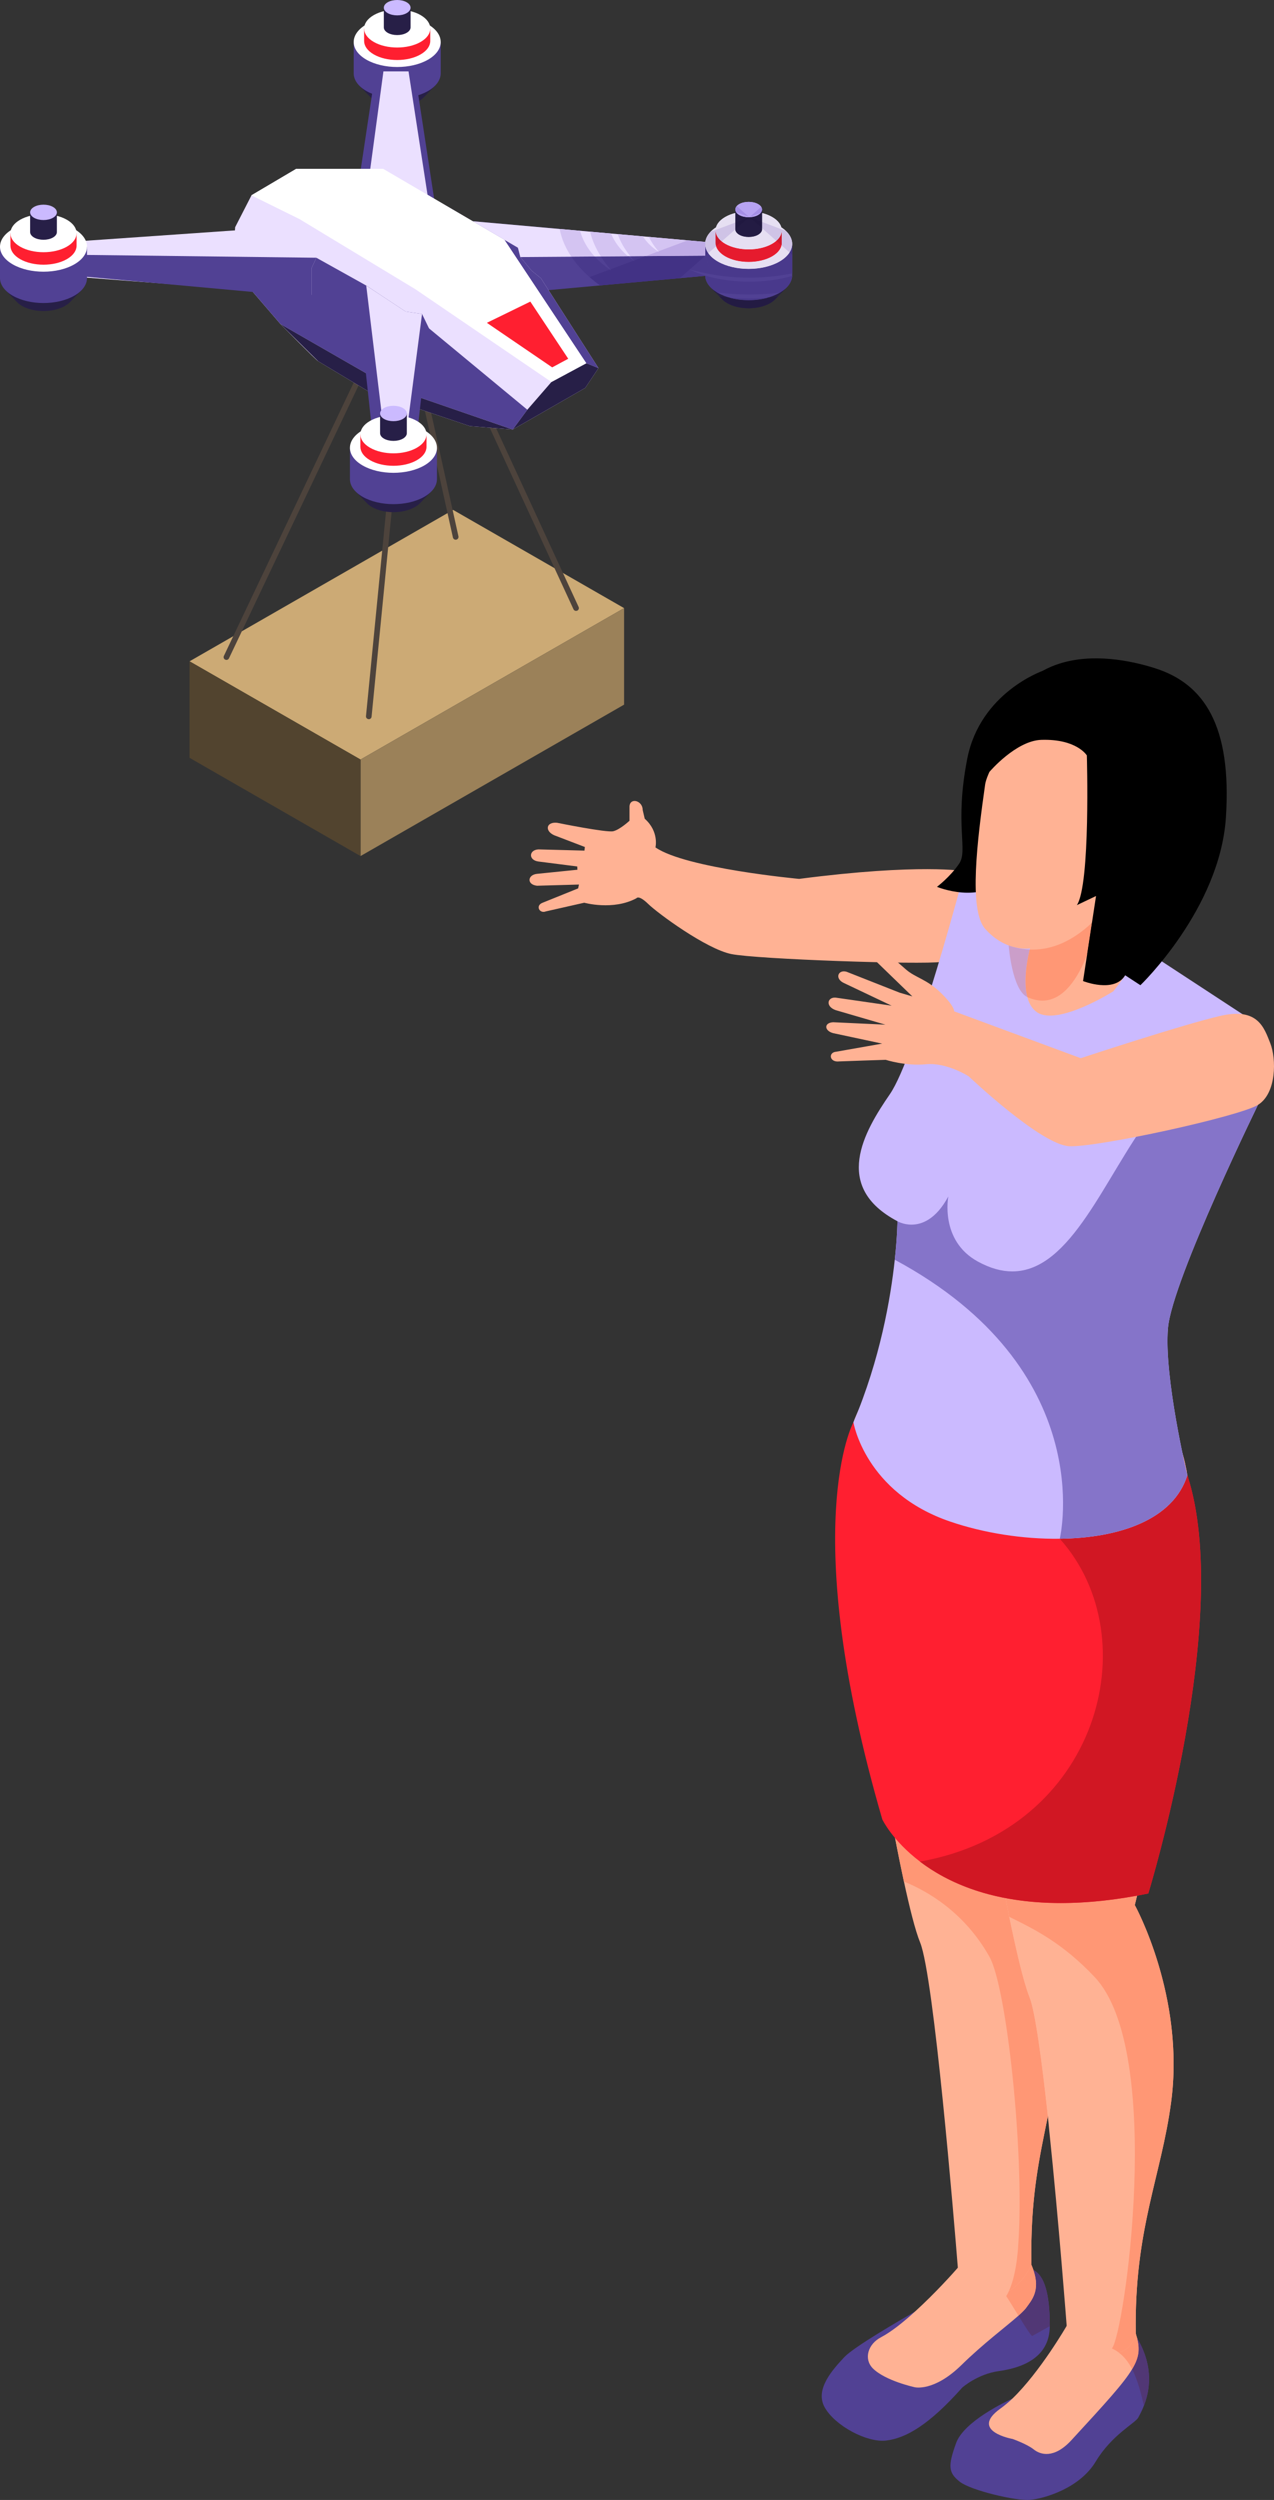 <?xml version="1.0" encoding="UTF-8"?>
<svg width="51px" height="100px" viewBox="0 0 51 100" version="1.1" xmlns="http://www.w3.org/2000/svg" xmlns:xlink="http://www.w3.org/1999/xlink">
    <rect x="0" y="0" width="51" height="100" fill="#333333" stroke="none"/>
    <title>Group 72</title>
    <defs>
        <path d="M0.263,0.328 C0.244,0.265 0.215,0.197 0.186,0.125 L0.185,0.123 C0.185,0.122 0.186,0.121 0.186,0.12 C0.215,0.197 0.244,0.265 0.263,0.328" id="path-1"></path>
        <path d="M0.25,0.318 C0.231,0.26 0.217,0.202 0.197,0.13 L0.25,0.318" id="path-3"></path>
        <path d="M6.44,8.766 C4.486,8.766 2.532,8.338 1.042,7.482 C0.835,7.363 0.642,7.239 0.463,7.11 L0.464,7.11 C0.643,7.239 0.833,7.362 1.036,7.478 C1.409,7.693 1.819,7.884 2.261,8.05 L3.417,7.035 C3.948,7.286 4.577,7.458 5.244,7.55 L5.353,7.663 C5.407,7.719 5.473,7.771 5.556,7.818 C5.793,7.954 6.104,8.023 6.415,8.023 C6.727,8.023 7.038,7.954 7.275,7.818 C7.357,7.771 7.424,7.719 7.479,7.663 L7.581,7.557 C8.267,7.466 8.915,7.293 9.457,7.037 C8.887,7.203 8.314,7.321 7.741,7.392 L7.931,7.195 C8.074,7.051 8.149,6.891 8.157,6.73 C8.394,6.661 8.616,6.576 8.818,6.475 C8.596,6.535 8.376,6.587 8.157,6.629 L8.157,5.89 L10.075,7.582 C8.836,7.919 7.63,8.08 6.442,8.08 C5.213,8.08 4.003,7.907 2.797,7.579 C3.798,8.08 5.114,8.318 6.421,8.318 C7.77,8.318 9.108,8.064 10.075,7.582 L10.605,8.049 C11.047,7.884 11.459,7.693 11.832,7.479 C12.206,7.265 12.54,7.029 12.829,6.775 L11.066,6.113 C12.414,5.177 12.44,3.684 11.156,2.734 C12.071,3.867 12.042,4.995 11.066,6.113 L10.088,5.746 C11.181,5.03 11.213,3.818 10.157,3.083 C10.651,3.744 10.797,4.385 10.496,5.095 C10.4,5.316 10.259,5.531 10.087,5.745 L7.897,4.923 C7.847,4.876 7.788,4.831 7.722,4.788 C7.68,4.635 7.556,4.489 7.351,4.372 C7.233,4.303 7.096,4.251 6.951,4.214 L6.951,4.191 L12.829,1.983 C12.233,1.461 11.468,1.032 10.605,0.71 L10.077,1.175 C9.104,0.699 7.77,0.448 6.425,0.448 C5.122,0.448 3.808,0.684 2.801,1.182 L2.265,0.712 C3.529,0.237 4.985,0 6.44,0 C8.394,0 10.347,0.427 11.838,1.283 C14.82,2.995 14.82,5.77 11.838,7.482 C10.347,8.338 8.394,8.766 6.44,8.766 M12.125,2.397 C13.186,3.811 13.103,5.132 12.014,6.469 C13.694,5.367 13.695,3.496 12.125,2.397 M5.083,7.385 C4.524,7.313 3.968,7.196 3.417,7.035 L3.664,6.819 L4.674,6.727 C4.681,6.886 4.753,7.044 4.892,7.187 L5.083,7.385 M3.967,5.307 L2.419,5.169 C2.061,4.438 2.207,3.731 2.795,3.016 C1.934,3.583 1.732,4.442 2.181,5.148 L1.173,5.059 C0.895,4.245 1.122,3.434 1.817,2.649 C0.882,3.302 0.583,4.214 0.908,5.035 L0.22,4.974 L0.068,4.961 C-0.136,4.091 0.114,3.205 0.869,2.294 L5.88,4.167 L5.88,4.214 C5.735,4.25 5.598,4.303 5.479,4.372 C5.274,4.489 5.151,4.635 5.108,4.788 C5.025,4.842 4.955,4.899 4.896,4.96 L3.967,5.307 M6.915,3.964 C6.889,3.925 6.849,3.889 6.794,3.858 C6.69,3.798 6.552,3.768 6.415,3.768 C6.278,3.768 6.141,3.798 6.036,3.858 C5.996,3.881 5.963,3.907 5.938,3.936 L4.063,2.29 C4.865,2.072 5.651,1.963 6.435,1.963 C7.224,1.963 8.011,2.073 8.81,2.292 L6.915,3.964" id="path-5"></path>
        <path d="M0.86,4.236 L0.044,4.163 C-0.141,3.176 0.258,2.159 1.24,1.298 L2.063,1.605 C0.986,2.319 0.611,3.317 0.86,4.236 M5.254,1.599 L4.618,1.04 C5.609,0.75 6.618,0.604 7.629,0.604 C8.639,0.604 9.65,0.75 10.642,1.042 L10.013,1.596 C9.364,1.276 8.5,1.116 7.636,1.116 C6.77,1.116 5.904,1.277 5.254,1.599 M4.615,1.038 L3.999,0.497 C5.194,0.169 6.405,0 7.627,0 C8.828,0 10.04,0.163 11.257,0.499 L10.651,1.034 C9.811,0.642 8.724,0.445 7.635,0.445 C6.548,0.445 5.46,0.642 4.615,1.038" id="path-7"></path>
        <path d="M0.036,3.481 L0.036,3.366 L0.036,3.366 C0.036,3.328 0.024,3.29 0,3.255 L1.896,1.583 C1.914,1.588 1.933,1.593 1.951,1.599 C1.936,1.59 1.92,1.582 1.905,1.575 L2.533,1.021 C2.557,1.027 2.58,1.034 2.603,1.041 C2.583,1.032 2.563,1.022 2.542,1.013 L3.148,0.478 C3.177,0.486 3.206,0.494 3.235,0.502 C3.211,0.49 3.187,0.478 3.162,0.466 L3.69,0 C4.553,0.322 5.319,0.752 5.914,1.274 L0.036,3.481" id="path-9"></path>
        <path d="M1.797,3.09 C1.355,2.924 0.944,2.733 0.572,2.518 C0.369,2.402 0.178,2.279 0,2.15 L3.2,1.859 L2.953,2.075 L2.953,2.075 L2.953,2.075 L1.797,3.09 M4.215,0.41 L4.154,0.405 L3.503,0.347 L4.431,3.46944695e-18 C4.306,0.128 4.234,0.268 4.215,0.41" id="path-11"></path>
        <path d="M0.004,1.278 L0,1.276 C0.562,0.781 1.309,0.342 2.219,2.54451748e-14 L2.223,0.004 C1.79,0.167 1.38,0.357 1,0.575 C0.619,0.794 0.288,1.03 0.004,1.278" id="path-13"></path>
        <path d="M5.834,3.454 L0.823,1.581 L0,1.274 C0.284,1.026 0.615,0.79 0.996,0.571 C1.376,0.353 1.786,0.162 2.219,0 L2.755,0.47 C2.747,0.473 2.741,0.477 2.733,0.48 C2.742,0.478 2.75,0.476 2.759,0.474 L3.374,1.014 C3.368,1.017 3.362,1.02 3.356,1.023 C3.363,1.021 3.37,1.019 3.378,1.017 L4.014,1.575 C4.009,1.578 4.004,1.581 3.998,1.583 C4.005,1.581 4.011,1.58 4.017,1.578 L5.892,3.223 C5.852,3.269 5.832,3.319 5.834,3.369 L5.834,3.454" id="path-15"></path>
        <path d="M2.708,3.126 L2.178,2.659 C2.178,2.659 2.178,2.659 2.178,2.659 C2.178,2.659 2.178,2.659 2.178,2.659 L0.26,0.967 L0.26,0.526 C0.26,0.343 0.173,0.161 0,0 L2.189,0.822 C2.189,0.823 2.188,0.824 2.188,0.824 C2.188,0.824 2.189,0.823 2.19,0.823 L3.168,1.19 C3.168,1.19 3.168,1.191 3.167,1.191 C3.168,1.191 3.168,1.19 3.169,1.19 L4.931,1.852 C4.643,2.106 4.308,2.342 3.934,2.556 C3.561,2.77 3.15,2.961 2.708,3.126" id="path-17"></path>
    </defs>
    <g id="Page-1" stroke="none" stroke-width="1" fill="none" fill-rule="evenodd">
        <g id="Transport-&amp;-Logistic" transform="translate(-796, -214)">
            <g id="Group-72" transform="translate(796, 214)">
                <path d="M42.025,93.049 C42.015,94.373 40.809,94.731 39.968,94.847 C39.122,94.968 38.519,95.505 38.519,95.505 C37.187,97.004 36.263,97.526 35.48,97.622 C34.703,97.719 33.419,97.023 33.015,96.298 C32.607,95.572 33.336,94.78 33.808,94.277 C34.192,93.875 35.967,92.846 36.628,92.464 C36.784,92.382 36.876,92.328 36.876,92.328 C36.876,92.328 37.698,91.98 38.646,91.613 C39.326,91.352 40.07,91.081 40.615,90.922 C40.848,90.854 41.043,90.81 41.184,90.796 C41.266,90.786 41.329,90.786 41.368,90.8 C41.796,91.013 42.029,91.724 42.025,93.049" id="Fill-253" fill="#514194"></path>
                <path d="M41.072,92.324 C41.013,92.401 40.912,92.502 40.77,92.628 C40.279,93.063 39.351,93.755 38.49,94.601 C37.382,95.684 36.618,95.49 36.618,95.49 C36.618,95.49 35.432,95.234 34.936,94.731 C34.571,94.354 34.742,93.764 35.272,93.489 C35.684,93.271 36.166,92.885 36.628,92.464 C37.445,91.724 38.194,90.883 38.344,90.709 L38.373,90.675 L38.49,89.418 L40.24,89.157 C40.24,89.157 40.488,89.379 40.766,89.737 C40.931,89.945 41.101,90.196 41.237,90.481 L41.29,90.598 C41.32,90.67 41.349,90.738 41.368,90.8 C41.655,91.632 41.3,92.009 41.072,92.324" id="Fill-254" fill="#FFB294"></path>
                <path d="M42.404,81.629 C42.346,82.296 42.258,82.91 42.161,83.505 C42.098,83.896 42.025,84.273 41.947,84.651 C41.616,86.294 41.237,87.909 41.29,90.593 C41.257,90.665 41.222,90.733 41.184,90.796 C40.965,91.188 40.683,91.468 40.386,91.647 C39.749,92.038 39.03,91.971 38.646,91.613 C38.485,91.463 38.383,91.26 38.368,91.023 C38.368,91.023 38.359,90.912 38.344,90.709 C38.194,88.828 37.386,79.071 36.837,77.708 C36.638,77.224 36.409,76.296 36.185,75.262 C35.801,73.487 35.437,71.394 35.32,70.683 C35.29,70.523 35.276,70.432 35.276,70.432 C35.276,70.432 33.716,63.75 33.677,60.095 C33.662,58.92 33.871,57.832 34.163,56.899 C34.328,56.362 35.753,53.64 35.753,53.64 L40.683,55.806 L40.823,55.869 L41.383,76.461 C41.383,76.461 42.594,79.482 42.404,81.629" id="Fill-255" fill="#FFB294"></path>
                <g id="Group-258" transform="translate(41.104, 90.473)">
                    <mask id="mask-2" fill="white">
                        <use xlink:href="#path-1"></use>
                    </mask>
                    <g id="Clip-257"></g>
                    <path d="M0.263,0.328 C0.244,0.265 0.215,0.197 0.186,0.125 L0.185,0.123 C0.185,0.122 0.186,0.121 0.186,0.12 C0.215,0.197 0.244,0.265 0.263,0.328" id="Fill-256" mask="url(#mask-2)"></path>
                </g>
                <path d="M41.32,93.44 C41.276,93.44 41.018,93.034 40.77,92.628 C40.912,92.502 41.013,92.401 41.072,92.324 C41.3,92.009 41.655,91.632 41.368,90.8 C41.791,91.011 42.024,91.708 42.025,93.002 C42.025,93.018 42.025,93.033 42.025,93.049 L41.32,93.44" id="Fill-259" fill="#513775"></path>
                <path d="M40.77,92.628 C40.527,92.236 40.294,91.85 40.279,91.85 C40.318,91.786 40.353,91.719 40.386,91.647 C40.683,91.468 40.965,91.188 41.184,90.796 C41.222,90.733 41.256,90.667 41.289,90.595 L41.29,90.598 C41.32,90.67 41.349,90.738 41.368,90.8 C41.655,91.632 41.3,92.009 41.072,92.324 C41.013,92.401 40.912,92.502 40.77,92.628" id="Fill-260" fill="#FF9775"></path>
                <path d="M40.386,91.647 C40.479,91.444 40.557,91.197 40.615,90.922 C40.692,90.573 40.741,90.177 40.766,89.737 C41.013,86.053 40.294,79.482 39.608,78.269 C38.607,76.489 37.119,75.638 36.185,75.262 C36.063,74.696 35.943,74.098 35.832,73.523 C36.067,73.803 36.392,74.133 36.827,74.464 C37.594,75.048 38.703,75.63 40.253,75.925 C40.301,76.173 40.35,76.424 40.401,76.673 C40.674,77.993 40.97,79.275 41.208,79.874 C41.437,80.435 41.704,82.403 41.947,84.651 C41.637,86.188 41.286,87.701 41.285,90.087 C41.285,90.252 41.287,90.42 41.29,90.593 C41.29,90.594 41.29,90.594 41.289,90.595 C41.256,90.667 41.222,90.733 41.184,90.796 C40.965,91.188 40.683,91.468 40.386,91.647" id="Fill-261" fill="#FF9775"></path>
                <path d="M45.793,96.225 C45.701,96.471 45.598,96.636 45.569,96.699 C45.472,96.912 44.514,97.381 43.863,98.463 C43.216,99.542 41.786,99.948 41.233,99.996 C40.683,100.045 38.879,99.624 38.422,99.271 C37.97,98.913 37.936,98.657 38.276,97.719 C38.592,96.849 40.284,96.056 40.527,95.945 L40.557,95.93 L44.067,94.151 L44.519,93.919 L45.467,93.44 L45.521,93.527 C46.211,94.693 46.012,95.669 45.793,96.225" id="Fill-262" fill="#514194"></path>
                <path d="M45.322,94.765 C44.981,95.335 44.252,96.129 42.89,97.608 C42.19,98.367 41.641,98.188 41.378,97.975 C41.121,97.768 40.537,97.56 40.537,97.56 C40.537,97.56 38.782,97.25 40.046,96.346 C40.206,96.23 40.367,96.095 40.527,95.945 C41.641,94.872 42.701,93.034 42.701,93.034 L42.808,91.54 C42.808,91.54 44.344,90.825 45.029,92.111 C45.093,92.222 45.146,92.352 45.195,92.502 C45.302,92.841 45.394,93.107 45.467,93.339 C45.487,93.411 45.501,93.469 45.521,93.527 C45.628,93.967 45.608,94.291 45.322,94.765" id="Fill-263" fill="#FFB294"></path>
                <path d="M45.428,76.204 C45.428,76.204 47.446,79.85 46.882,84.085 C46.488,87.059 45.399,89.171 45.467,93.339 L45.467,93.44 C45.258,93.89 45.044,94.044 44.777,94.098 C44.582,94.141 44.349,94.132 44.067,94.151 C43.216,94.214 42.739,93.672 42.701,93.034 C42.701,93.034 42.385,88.871 42.001,85.202 C41.986,85.013 41.966,84.83 41.947,84.651 C41.704,82.403 41.437,80.435 41.208,79.874 C40.97,79.275 40.674,77.993 40.401,76.673 C39.997,74.681 39.652,72.593 39.652,72.593 C39.652,72.593 39.02,69.89 38.548,66.979 C38.466,66.482 38.393,65.979 38.325,65.481 C38.164,64.311 38.057,63.184 38.047,62.256 C38.043,61.787 38.072,61.332 38.13,60.892 C38.515,57.924 40.129,55.806 40.129,55.806 L45.881,55.806 C46.002,55.888 46.114,55.98 46.221,56.087 C46.27,56.126 46.318,56.174 46.362,56.222 C46.435,56.299 46.503,56.382 46.571,56.474 C46.727,56.672 46.858,56.899 46.974,57.15 C47.013,57.223 47.048,57.3 47.082,57.378 C47.12,57.474 47.16,57.576 47.193,57.677 C47.218,57.736 47.237,57.793 47.252,57.857 C47.286,57.953 47.315,58.054 47.344,58.161 C47.378,58.282 47.408,58.388 47.432,58.499 C47.441,58.553 47.456,58.605 47.465,58.659 C47.49,58.76 47.509,58.867 47.524,58.978 L47.538,59.041 C47.553,59.133 47.568,59.225 47.582,59.316 C47.597,59.418 47.611,59.52 47.621,59.626 C47.635,59.723 47.646,59.819 47.65,59.916 C47.675,60.143 47.694,60.375 47.704,60.612 C47.708,60.68 47.713,60.747 47.713,60.815 C47.718,60.897 47.724,60.98 47.724,61.062 C47.84,65.094 46.771,70.731 45.428,76.204" id="Fill-264" fill="#FFB294"></path>
                <g id="Group-267" transform="translate(45.269, 93.209)">
                    <mask id="mask-4" fill="white">
                        <use xlink:href="#path-3"></use>
                    </mask>
                    <g id="Clip-266"></g>
                    <path d="M0.25,0.318 C0.231,0.26 0.217,0.202 0.197,0.13 L0.25,0.318" id="Fill-265" mask="url(#mask-4)"></path>
                </g>
                <path d="M45.793,96.225 C45.675,95.739 45.548,95.208 45.32,94.767 C45.321,94.766 45.321,94.765 45.322,94.765 C45.608,94.291 45.628,93.967 45.521,93.527 C45.879,94.133 45.998,94.687 45.998,95.158 C45.999,95.594 45.898,95.958 45.793,96.225" id="Fill-268" fill="#513775"></path>
                <path d="M45.32,94.767 C45.183,94.501 45.009,94.269 44.777,94.098 C45.044,94.044 45.258,93.89 45.467,93.44 L45.467,93.339 C45.487,93.411 45.501,93.469 45.521,93.527 C45.628,93.967 45.608,94.291 45.322,94.765 C45.321,94.765 45.321,94.766 45.32,94.767" id="Fill-269" fill="#FF9775"></path>
                <path d="M44.777,94.098 C44.699,94.035 44.607,93.982 44.509,93.938 C44.996,93.455 46.644,82.064 43.819,79.081 C42.54,77.727 41.432,77.181 40.401,76.673 C40.35,76.424 40.301,76.173 40.253,75.925 C40.909,76.05 41.646,76.123 42.47,76.123 C43.377,76.123 44.391,76.035 45.52,75.827 C45.489,75.953 45.459,76.079 45.428,76.204 C45.428,76.204 46.98,79.008 46.981,82.554 C46.982,83.052 46.952,83.564 46.882,84.085 C46.5,86.971 45.462,89.046 45.464,92.978 C45.464,93.096 45.465,93.217 45.467,93.339 L45.467,93.44 C45.258,93.89 45.044,94.044 44.777,94.098 M47.533,59.016 L47.531,59.015 C47.531,59.015 47.531,59.015 47.531,59.015 C47.531,59.015 47.449,58.671 47.337,58.136 C47.34,58.144 47.342,58.152 47.344,58.161 C47.378,58.282 47.408,58.388 47.432,58.499 C47.441,58.553 47.456,58.605 47.465,58.659 C47.49,58.76 47.509,58.867 47.524,58.978 L47.533,59.016" id="Fill-270" fill="#FF9775"></path>
                <path d="M45.968,75.74 C41.121,76.736 38.325,75.605 36.827,74.464 C35.719,73.623 35.32,72.777 35.32,72.777 C31.907,61.033 34.163,56.894 34.163,56.894 L36.365,54.95 L45.443,58.258 L47.534,59.016 C49.377,64.693 45.968,75.74 45.968,75.74" id="Fill-271" fill="#FF1F30"></path>
                <path d="M42.47,76.123 C39.703,76.123 37.92,75.296 36.827,74.464 C43.965,73.202 45.997,65.534 42.423,61.55 C42.424,61.55 42.424,61.55 42.424,61.55 C44.804,61.522 46.966,60.793 47.531,59.015 L47.534,59.016 C47.926,60.225 48.08,61.677 48.08,63.213 C48.08,68.896 45.968,75.74 45.968,75.74 C44.657,76.01 43.496,76.123 42.47,76.123" id="Fill-272" fill="#D11723"></path>
                <path d="M39.609,36.028 L38.612,34.849 C38.612,34.849 36.847,34.526 31.99,35.156 C31.99,35.156 27.441,34.736 26.239,33.896 C26.239,33.896 26.394,33.266 25.809,32.749 L25.728,32.402 C25.73,32.022 25.221,31.887 25.2,32.256 L25.2,32.83 C25.2,32.83 24.818,33.185 24.55,33.25 C24.282,33.314 22.3,32.911 22.3,32.911 C21.859,32.867 21.799,33.239 22.186,33.411 L23.413,33.88 L23.397,34.025 L21.553,33.976 C21.166,33.998 21.149,34.408 21.553,34.461 L23.108,34.659 L23.115,34.79 L21.496,34.954 C21.117,34.994 21.079,35.382 21.496,35.43 L23.177,35.382 L23.144,35.536 L21.723,36.109 C21.42,36.222 21.595,36.56 21.853,36.456 L23.388,36.109 C23.388,36.109 24.542,36.432 25.476,35.931 C25.476,35.931 25.557,35.778 25.947,36.157 C26.337,36.537 28.262,37.951 29.269,38.161 C30.277,38.37 36.921,38.597 37.676,38.476 C38.431,38.354 39.609,37.412 39.609,37.412 L39.609,36.028" id="Fill-273" fill="#FFB294"></path>
                <path d="M47.531,59.015 C46.967,60.793 44.805,61.522 42.424,61.55 C40.934,61.571 39.364,61.315 38.049,60.868 C34.624,59.705 34.164,56.893 34.164,56.893 C35.235,54.373 35.656,51.912 35.819,50.39 C35.923,49.434 35.926,48.85 35.926,48.85 C33.306,47.465 34.585,45.273 35.624,43.766 C36.664,42.259 38.613,34.849 38.613,34.849 L44.288,37.002 L50.071,40.786 L50.198,41.768 L50.482,43.939 C50.482,43.939 46.931,51.176 46.757,53.114 C46.582,55.053 47.531,59.015 47.531,59.015" id="Fill-274" fill="#CBBAFF"></path>
                <path d="M41.743,26.834 C41.743,26.834 39.241,27.698 38.721,30.347 C38.201,32.997 38.764,34.009 38.396,34.547 C38.028,35.086 37.508,35.474 37.508,35.474 C37.508,35.474 39.284,36.206 40.215,35.086 C41.147,33.966 41.743,26.834 41.743,26.834" id="Fill-275" fill="#000000"></path>
                <path d="M41.234,37.936 C41.234,37.936 40.679,39.928 41.515,40.492 C42.351,41.055 44.569,39.652 44.569,39.652 C44.569,39.652 45.675,38.273 45.588,37.853 C45.5,37.434 45.593,35.538 45.593,35.538 C45.593,35.538 49.205,31.144 45.458,28.883 C41.71,26.621 39.547,30.591 39.436,31.382 C39.128,33.557 38.765,36.401 39.436,37.153 C40.28,38.101 41.234,37.936 41.234,37.936" id="Fill-276" fill="#FFB294"></path>
                <path d="M43.508,30.218 C43.508,30.218 43.66,35.387 43.108,36.206 L43.876,35.84 L43.356,39.243 C43.356,39.243 44.605,39.74 45.042,39.011 L45.652,39.409 C45.652,39.409 48.836,36.357 49.075,32.695 C49.313,29.034 48.208,27.354 46.237,26.729 C44.266,26.104 40.11,25.517 39.609,30.875 C39.609,30.875 40.671,29.625 41.688,29.594 C43.108,29.551 43.508,30.218 43.508,30.218" id="Fill-277" fill="#000000"></path>
                <path d="M42.424,61.55 C42.453,61.434 43.981,54.779 35.819,50.39 C35.923,49.434 35.926,48.85 35.926,48.85 C35.926,48.85 36.154,48.986 36.487,48.986 C36.898,48.986 37.467,48.779 37.963,47.858 C37.963,47.858 37.613,49.622 39.14,50.46 C39.64,50.735 40.099,50.857 40.524,50.857 C42.888,50.857 44.224,47.071 46.042,44.671 C47.377,42.907 48.374,41.874 50.198,41.768 L50.482,43.939 C50.482,43.939 46.931,51.176 46.757,53.114 C46.742,53.277 46.736,53.454 46.736,53.642 C46.736,55.69 47.531,59.015 47.531,59.015 C46.967,60.793 44.805,61.522 42.424,61.55" id="Fill-278" fill="#8574C9"></path>
                <path d="M35.073,38.455 L36.523,39.857 L36.01,39.706 L33.891,38.871 C33.55,38.769 33.393,39.151 33.799,39.329 L35.694,40.228 L33.452,39.905 C33.122,39.878 33.03,40.255 33.452,40.406 L35.445,40.987 L33.355,40.89 C32.981,40.906 32.987,41.23 33.355,41.327 L35.315,41.745 L33.469,42.07 C33.149,42.097 33.198,42.506 33.598,42.457 C33.646,42.452 35.456,42.393 35.456,42.393 C35.456,42.393 36.247,42.651 37.074,42.571 C37.903,42.49 38.78,43.055 38.78,43.055 C38.78,43.055 41.672,45.801 42.81,45.85 C43.946,45.898 49.602,44.661 50.356,44.197 C51.11,43.734 51.094,42.344 50.851,41.73 C50.607,41.117 50.363,40.293 48.869,40.632 C47.374,40.971 43.264,42.328 43.264,42.328 L38.196,40.454 C38.196,40.454 38.228,40.26 37.66,39.711 C37.091,39.162 36.654,39.113 36.273,38.785 C35.892,38.457 35.491,38.101 35.491,38.101 C35.175,37.73 34.762,38.044 35.073,38.455" id="Fill-279" fill="#FFB294"></path>
                <path d="M41.126,39.883 C40.515,39.602 40.381,37.847 40.379,37.819 C40.486,37.859 40.588,37.887 40.681,37.907 C40.859,37.949 41.039,37.974 41.221,37.982 C41.165,38.203 40.94,39.178 41.126,39.883" id="Fill-280" fill="#CB9EC9"></path>
                <path d="M41.729,40.025 C41.542,40.025 41.341,39.981 41.126,39.883 C41.126,39.883 41.126,39.883 41.126,39.883 C40.94,39.178 41.165,38.203 41.221,37.982 C41.26,37.983 41.298,37.984 41.337,37.984 C42.113,37.984 42.921,37.657 43.713,36.909 L43.515,38.204 C43.165,39.089 42.591,40.025 41.729,40.025 M40.681,37.907 C40.588,37.887 40.486,37.859 40.379,37.819 C40.379,37.819 40.379,37.819 40.379,37.819 C40.479,37.853 40.58,37.883 40.681,37.907" id="Fill-281" fill="#FF9775"></path>
                <path d="M43.515,38.204 L43.713,36.909 C43.796,36.83 43.88,36.746 43.963,36.658 C43.963,36.658 43.829,37.411 43.515,38.204" id="Fill-282" fill="#000000"></path>
                <polyline id="Fill-283" fill="#CCAA75" points="7.588 26.453 18.139 20.396 24.983 24.325 14.432 30.382 7.588 26.453"></polyline>
                <polyline id="Fill-284" fill="#9B8159" points="24.983 28.186 14.432 34.243 14.432 30.382 24.983 24.325 24.983 28.186"></polyline>
                <polyline id="Fill-285" fill="#52442F" points="7.588 26.453 14.432 30.382 14.432 34.243 7.588 30.313 7.588 26.453"></polyline>
                <path d="M14.763,28.769 C14.69,28.762 14.644,28.707 14.651,28.646 L16.174,13.098 C16.179,13.037 16.235,12.99 16.297,12.998 C16.359,13.003 16.404,13.058 16.398,13.12 L14.875,28.668 C14.87,28.725 14.82,28.769 14.763,28.769" id="Fill-286" fill="#4D433C"></path>
                <path d="M9.065,26.398 L9.016,26.387 C8.96,26.361 8.935,26.294 8.962,26.238 L15.225,13.061 C15.252,13.005 15.319,12.982 15.375,13.008 C15.431,13.034 15.456,13.101 15.429,13.157 L9.166,26.334 C9.147,26.374 9.106,26.398 9.065,26.398" id="Fill-287" fill="#4D433C"></path>
                <path d="M23.06,24.437 C23.018,24.437 22.977,24.413 22.958,24.372 L17.778,13.156 C17.752,13.1 17.776,13.033 17.833,13.007 C17.889,12.981 17.957,13.006 17.982,13.062 L23.163,24.278 C23.189,24.334 23.164,24.401 23.108,24.427 L23.06,24.437" id="Fill-288" fill="#4D433C"></path>
                <path d="M18.241,21.589 C18.189,21.589 18.144,21.553 18.131,21.501 L16.176,12.663 C16.162,12.603 16.201,12.543 16.261,12.529 C16.322,12.517 16.383,12.554 16.396,12.615 L18.352,21.453 C18.366,21.513 18.327,21.573 18.266,21.586 L18.241,21.589" id="Fill-289" fill="#4D433C"></path>
                <path d="M14.377,3.419 L14.708,3.419 C14.753,3.289 14.864,3.164 15.041,3.063 C15.515,2.79 16.285,2.79 16.76,3.063 C16.937,3.164 17.047,3.289 17.092,3.419 L17.424,3.419 L16.964,3.895 C16.909,3.95 16.842,4.003 16.76,4.05 C16.285,4.322 15.515,4.322 15.041,4.05 C14.958,4.003 14.892,3.95 14.838,3.895 L14.377,3.419" id="Fill-290" fill="#271F47"></path>
                <path d="M14.636,1.681 L14.669,1.661 C15.349,1.27 16.452,1.27 17.132,1.661 L17.165,1.681 L17.642,1.681 L17.642,2.934 C17.642,3.19 17.472,3.446 17.132,3.642 C16.452,4.032 15.349,4.032 14.669,3.642 C14.328,3.446 14.159,3.19 14.159,2.934 L14.159,1.681 L14.636,1.681" id="Fill-291" fill="#514194"></path>
                <path d="M14.669,0.974 C13.989,1.364 13.989,1.998 14.669,2.388 C15.349,2.778 16.452,2.778 17.132,2.388 C17.812,1.998 17.812,1.364 17.132,0.974 C16.452,0.583 15.349,0.583 14.669,0.974" id="Fill-292" fill="#FFFFFF"></path>
                <path d="M14.939,1.141 L14.964,1.126 C15.481,0.829 16.319,0.829 16.836,1.126 L16.861,1.141 L17.224,1.141 L17.224,1.64 C17.224,1.834 17.095,2.029 16.836,2.177 C16.319,2.475 15.481,2.475 14.964,2.177 C14.706,2.029 14.576,1.834 14.576,1.64 L14.576,1.141 L14.939,1.141" id="Fill-293" fill="#FF1F30"></path>
                <path d="M14.964,0.603 C14.447,0.901 14.447,1.382 14.964,1.679 C15.481,1.975 16.319,1.975 16.836,1.679 C17.354,1.382 17.354,0.901 16.836,0.603 C16.319,0.307 15.481,0.307 14.964,0.603" id="Fill-294" fill="#FFFFFF"></path>
                <path d="M15.511,0.308 C15.731,0.181 16.07,0.181 16.279,0.301 L16.436,0.308 L16.436,1.096 C16.436,1.175 16.383,1.253 16.279,1.313 C16.07,1.433 15.731,1.433 15.521,1.313 C15.417,1.253 15.365,1.175 15.365,1.096 L15.365,0.308 L15.511,0.308" id="Fill-295" fill="#271F47"></path>
                <path d="M15.521,0.09 C15.313,0.21 15.313,0.405 15.521,0.525 C15.731,0.645 16.07,0.645 16.279,0.525 C16.488,0.405 16.488,0.21 16.279,0.09 C16.07,-0.03 15.731,-0.03 15.521,0.09" id="Fill-296" fill="#CBBAFF"></path>
                <path d="M28.447,11.494 L28.779,11.494 C28.824,11.364 28.935,11.239 29.111,11.138 C29.586,10.865 30.355,10.865 30.83,11.138 C31.007,11.239 31.117,11.364 31.163,11.494 L31.494,11.494 L31.034,11.97 C30.979,12.026 30.913,12.078 30.83,12.125 C30.355,12.398 29.586,12.398 29.111,12.125 C29.029,12.078 28.962,12.026 28.908,11.97 L28.447,11.494" id="Fill-297" fill="#271F47"></path>
                <path d="M28.706,9.756 L28.739,9.736 C29.419,9.346 30.522,9.346 31.202,9.736 L31.235,9.756 L31.713,9.756 L31.713,11.01 C31.713,11.265 31.542,11.521 31.202,11.716 C30.522,12.107 29.419,12.107 28.739,11.716 C28.399,11.521 28.229,11.265 28.229,11.01 L28.229,9.756 L28.706,9.756" id="Fill-298" fill="#514194"></path>
                <path d="M28.739,9.049 C28.059,9.44 28.059,10.072 28.739,10.463 C29.419,10.854 30.522,10.854 31.202,10.463 C31.882,10.072 31.882,9.44 31.202,9.049 C30.522,8.659 29.419,8.659 28.739,9.049" id="Fill-299" fill="#FFFFFF"></path>
                <path d="M29.009,9.216 L29.034,9.201 C29.552,8.904 30.39,8.904 30.907,9.201 L30.932,9.216 L31.294,9.216 L31.294,9.715 C31.294,9.91 31.165,10.104 30.907,10.253 C30.39,10.549 29.552,10.549 29.034,10.253 C28.776,10.104 28.647,9.91 28.647,9.715 L28.647,9.216 L29.009,9.216" id="Fill-300" fill="#FF1F30"></path>
                <path d="M29.034,8.679 C28.518,8.976 28.518,9.457 29.034,9.754 C29.552,10.05 30.39,10.05 30.907,9.754 C31.424,9.457 31.424,8.976 30.907,8.679 C30.39,8.382 29.552,8.382 29.034,8.679" id="Fill-301" fill="#FFFFFF"></path>
                <path d="M29.582,8.382 C29.801,8.256 30.14,8.256 30.349,8.376 L30.507,8.382 L30.507,9.171 C30.507,9.25 30.454,9.328 30.349,9.389 C30.14,9.509 29.801,9.509 29.592,9.389 C29.488,9.328 29.436,9.25 29.436,9.171 L29.436,8.382 L29.582,8.382" id="Fill-302" fill="#271F47"></path>
                <path d="M29.592,8.165 C29.383,8.285 29.383,8.48 29.592,8.6 C29.801,8.72 30.14,8.72 30.349,8.6 C30.558,8.48 30.558,8.285 30.349,8.165 C30.14,8.045 29.801,8.045 29.592,8.165" id="Fill-303" fill="#CBBAFF"></path>
                <path d="M14.327,7.541 C14.333,7.479 15.003,3.044 15.003,3.044 L15.349,2.856 L16.354,2.856 L16.636,3.086 L17.474,8.572 L14.327,7.541" id="Fill-304" fill="#514194"></path>
                <polyline id="Fill-305" fill="#EBE0FF" points="15.349 2.856 14.731 7.427 17.174 8.177 16.354 2.856 15.349 2.856"></polyline>
                <polyline id="Fill-306" fill="#514194" points="21.697 11.629 28.397 11.019 28.397 10.713 28.23 10.227 28.174 9.672 18.179 8.784 20.65 11.74 21.697 11.629"></polyline>
                <path d="M12.735,14.447 C12.693,14.447 11.227,12.962 11.227,12.962 L9.315,10.741 L9.413,9.089 L10.068,7.812 L11.856,6.757 L15.345,6.757 L20.189,9.589 L20.734,9.908 L20.831,10.283 L21.278,10.824 L21.654,11.13 L23.958,14.725 L23.428,15.516 L20.524,17.182 L18.807,17.043 L14.815,15.696 L12.735,14.447" id="Fill-307" fill="#EBE0FF"></path>
                <polyline id="Fill-308" fill="#514194" points="9.391 9.443 12.665 10.31 14.661 11.422 17.174 13.135 21.11 16.39 20.524 17.182 15.652 15.502 11.227 12.962 9.315 10.741 9.391 9.443"></polyline>
                <polyline id="Fill-309" fill="#514194" points="20.189 9.589 23.47 14.53 23.958 14.725 21.654 11.13 21.278 10.824 20.831 10.283 20.734 9.908 20.189 9.589"></polyline>
                <polyline id="Fill-310" fill="#271F47" points="12.735 14.447 11.227 12.962 15.652 15.502 20.524 17.182 18.807 17.043 14.815 15.696 12.735 14.447"></polyline>
                <polyline id="Fill-311" fill="#271F47" points="22.074 15.28 21.11 16.39 20.524 17.182 23.428 15.516 23.958 14.725 23.47 14.53 22.074 15.28"></polyline>
                <polyline id="Fill-312" fill="#FFFFFF" points="10.068 7.812 11.953 8.742 16.636 11.574 22.074 15.28 23.47 14.53 20.189 9.589 15.345 6.757 11.856 6.757 10.068 7.812"></polyline>
                <polyline id="Fill-313" fill="#FF1F30" points="22.747 14.35 21.23 12.064 19.49 12.913 22.105 14.695 22.747 14.35"></polyline>
                <polyline id="Fill-314" fill="#514194" points="14.327 11.823 14.661 11.422 16.238 12.462 16.895 12.559 17.174 13.135 16.636 17.903 14.969 17.903 14.327 11.969 14.327 11.823"></polyline>
                <polyline id="Fill-315" fill="#EBE0FF" points="14.661 11.422 15.443 17.903 16.197 17.903 16.895 12.559 16.238 12.462 14.661 11.422"></polyline>
                <polyline id="Fill-316" fill="#EBE0FF" points="3.41 11.102 12.47 11.796 12.47 10.731 12.665 10.31 11.465 9.714 11.227 9.089 3.033 9.658 2.894 11.019 3.41 11.102"></polyline>
                <polyline id="Fill-317" fill="#514194" points="12.47 11.893 12.47 10.731 12.665 10.31 2.531 10.186 2.894 11.019 12.47 11.893"></polyline>
                <polyline id="Fill-318" fill="#EBE0FF" points="18.926 8.85 20.189 9.589 20.734 9.908 20.831 10.283 28.23 10.227 28.235 9.677 18.926 8.85"></polyline>
                <polyline id="Fill-319" fill="#FFFFFF" points="10.068 7.812 11.953 8.742 15.345 6.757 11.856 6.757 10.068 7.812"></polyline>
                <path d="M14.227,19.651 L14.558,19.651 C14.603,19.521 14.714,19.396 14.891,19.294 C15.366,19.022 16.135,19.022 16.61,19.294 C16.786,19.396 16.897,19.521 16.943,19.651 L17.274,19.651 L16.814,20.127 C16.759,20.183 16.692,20.235 16.61,20.282 C16.135,20.555 15.366,20.555 14.891,20.282 C14.809,20.235 14.742,20.183 14.688,20.127 L14.227,19.651" id="Fill-320" fill="#271F47"></path>
                <path d="M14.486,17.913 L14.519,17.893 C15.199,17.503 16.302,17.503 16.982,17.893 L17.015,17.913 L17.492,17.913 L17.492,19.166 C17.492,19.422 17.322,19.678 16.982,19.874 C16.302,20.264 15.199,20.264 14.519,19.874 C14.178,19.678 14.008,19.422 14.008,19.166 L14.008,17.913 L14.486,17.913" id="Fill-321" fill="#514194"></path>
                <path d="M14.519,17.206 C13.838,17.597 13.838,18.23 14.519,18.62 C15.199,19.011 16.302,19.011 16.982,18.62 C17.662,18.23 17.662,17.597 16.982,17.206 C16.302,16.815 15.199,16.815 14.519,17.206" id="Fill-322" fill="#FFFFFF"></path>
                <path d="M14.789,17.373 L14.814,17.358 C15.331,17.061 16.17,17.061 16.686,17.358 L16.712,17.373 L17.074,17.373 L17.074,17.872 C17.074,18.067 16.945,18.261 16.686,18.409 C16.17,18.706 15.331,18.706 14.814,18.409 C14.556,18.261 14.427,18.067 14.427,17.872 L14.427,17.373 L14.789,17.373" id="Fill-323" fill="#FF1F30"></path>
                <path d="M14.814,16.836 C14.297,17.132 14.297,17.614 14.814,17.91 C15.331,18.208 16.17,18.208 16.686,17.91 C17.204,17.614 17.204,17.132 16.686,16.836 C16.17,16.539 15.331,16.539 14.814,16.836" id="Fill-324" fill="#FFFFFF"></path>
                <path d="M15.362,16.539 C15.581,16.413 15.92,16.413 16.129,16.533 L16.286,16.539 L16.286,17.328 C16.286,17.407 16.233,17.486 16.129,17.546 C15.92,17.666 15.581,17.666 15.371,17.546 C15.267,17.486 15.215,17.407 15.215,17.328 L15.215,16.539 L15.362,16.539" id="Fill-325" fill="#271F47"></path>
                <path d="M15.371,16.322 C15.163,16.442 15.163,16.637 15.371,16.757 C15.581,16.877 15.92,16.877 16.129,16.757 C16.338,16.637 16.338,16.442 16.129,16.322 C15.92,16.202 15.581,16.202 15.371,16.322" id="Fill-326" fill="#CBBAFF"></path>
                <path d="M0.218,11.607 L0.55,11.607 C0.595,11.476 0.705,11.352 0.882,11.25 C1.357,10.978 2.127,10.978 2.602,11.25 C2.778,11.352 2.889,11.476 2.934,11.607 L3.266,11.607 L2.805,12.083 C2.75,12.138 2.683,12.19 2.602,12.237 C2.127,12.51 1.357,12.51 0.882,12.237 C0.8,12.19 0.733,12.138 0.68,12.083 L0.218,11.607" id="Fill-327" fill="#271F47"></path>
                <path d="M0.477,9.868 L0.51,9.848 C1.19,9.458 2.293,9.458 2.973,9.848 L3.006,9.868 L3.483,9.868 L3.483,11.122 C3.483,11.378 3.313,11.634 2.973,11.829 C2.293,12.219 1.19,12.219 0.51,11.829 C0.17,11.634 -1.5353455e-13,11.378 -1.5353455e-13,11.122 L-1.5353455e-13,9.868 L0.477,9.868" id="Fill-328" fill="#514194"></path>
                <path d="M0.51,9.161 C-0.17,9.552 -0.17,10.185 0.51,10.575 C1.19,10.966 2.293,10.966 2.973,10.575 C3.654,10.185 3.654,9.552 2.973,9.161 C2.293,8.771 1.19,8.771 0.51,9.161" id="Fill-329" fill="#FFFFFF"></path>
                <path d="M0.781,9.328 L0.805,9.314 C1.323,9.017 2.161,9.017 2.678,9.314 L2.703,9.328 L3.066,9.328 L3.066,9.827 C3.066,10.022 2.936,10.216 2.678,10.365 C2.161,10.662 1.323,10.662 0.805,10.365 C0.547,10.216 0.418,10.022 0.418,9.827 L0.418,9.328 L0.781,9.328" id="Fill-330" fill="#FF1F30"></path>
                <path d="M0.805,8.791 C0.288,9.088 0.288,9.569 0.805,9.866 C1.323,10.163 2.161,10.163 2.678,9.866 C3.195,9.569 3.195,9.088 2.678,8.791 C2.161,8.494 1.323,8.494 0.805,8.791" id="Fill-331" fill="#FFFFFF"></path>
                <path d="M1.353,8.494 C1.572,8.369 1.911,8.369 2.12,8.489 L2.277,8.494 L2.277,9.284 C2.277,9.362 2.225,9.441 2.12,9.501 C1.911,9.621 1.572,9.621 1.363,9.501 C1.259,9.441 1.206,9.362 1.206,9.284 L1.206,8.494 L1.353,8.494" id="Fill-332" fill="#271F47"></path>
                <path d="M1.363,8.277 C1.154,8.397 1.154,8.592 1.363,8.712 C1.572,8.832 1.911,8.832 2.12,8.712 C2.33,8.592 2.33,8.397 2.12,8.277 C1.911,8.157 1.572,8.157 1.363,8.277" id="Fill-333" fill="#CBBAFF"></path>
                <g id="Group-336" transform="translate(23.555, 4.307)">
                    <mask id="mask-6" fill="white">
                        <use xlink:href="#path-5"></use>
                    </mask>
                    <g id="Clip-335"></g>
                    <path d="M6.44,8.766 C4.486,8.766 2.532,8.338 1.042,7.482 C0.835,7.363 0.642,7.239 0.463,7.11 L0.464,7.11 C0.643,7.239 0.833,7.362 1.036,7.478 C1.409,7.693 1.819,7.884 2.261,8.05 L3.417,7.035 C3.948,7.286 4.577,7.458 5.244,7.55 L5.353,7.663 C5.407,7.719 5.473,7.771 5.556,7.818 C5.793,7.954 6.104,8.023 6.415,8.023 C6.727,8.023 7.038,7.954 7.275,7.818 C7.357,7.771 7.424,7.719 7.479,7.663 L7.581,7.557 C8.267,7.466 8.915,7.293 9.457,7.037 C8.887,7.203 8.314,7.321 7.741,7.392 L7.931,7.195 C8.074,7.051 8.149,6.891 8.157,6.73 C8.394,6.661 8.616,6.576 8.818,6.475 C8.596,6.535 8.376,6.587 8.157,6.629 L8.157,5.89 L10.075,7.582 C8.836,7.919 7.63,8.08 6.442,8.08 C5.213,8.08 4.003,7.907 2.797,7.579 C3.798,8.08 5.114,8.318 6.421,8.318 C7.77,8.318 9.108,8.064 10.075,7.582 L10.605,8.049 C11.047,7.884 11.459,7.693 11.832,7.479 C12.206,7.265 12.54,7.029 12.829,6.775 L11.066,6.113 C12.414,5.177 12.44,3.684 11.156,2.734 C12.071,3.867 12.042,4.995 11.066,6.113 L10.088,5.746 C11.181,5.03 11.213,3.818 10.157,3.083 C10.651,3.744 10.797,4.385 10.496,5.095 C10.4,5.316 10.259,5.531 10.087,5.745 L7.897,4.923 C7.847,4.876 7.788,4.831 7.722,4.788 C7.68,4.635 7.556,4.489 7.351,4.372 C7.233,4.303 7.096,4.251 6.951,4.214 L6.951,4.191 L12.829,1.983 C12.233,1.461 11.468,1.032 10.605,0.71 L10.077,1.175 C9.104,0.699 7.77,0.448 6.425,0.448 C5.122,0.448 3.808,0.684 2.801,1.182 L2.265,0.712 C3.529,0.237 4.985,0 6.44,0 C8.394,0 10.347,0.427 11.838,1.283 C14.82,2.995 14.82,5.77 11.838,7.482 C10.347,8.338 8.394,8.766 6.44,8.766 M12.125,2.397 C13.186,3.811 13.103,5.132 12.014,6.469 C13.694,5.367 13.695,3.496 12.125,2.397 M5.083,7.385 C4.524,7.313 3.968,7.196 3.417,7.035 L3.664,6.819 L4.674,6.727 C4.681,6.886 4.753,7.044 4.892,7.187 L5.083,7.385 M3.967,5.307 L2.419,5.169 C2.061,4.438 2.207,3.731 2.795,3.016 C1.934,3.583 1.732,4.442 2.181,5.148 L1.173,5.059 C0.895,4.245 1.122,3.434 1.817,2.649 C0.882,3.302 0.583,4.214 0.908,5.035 L0.22,4.974 L0.068,4.961 C-0.136,4.091 0.114,3.205 0.869,2.294 L5.88,4.167 L5.88,4.214 C5.735,4.25 5.598,4.303 5.479,4.372 C5.274,4.489 5.151,4.635 5.108,4.788 C5.025,4.842 4.955,4.899 4.896,4.96 L3.967,5.307 M6.915,3.964 C6.889,3.925 6.849,3.889 6.794,3.858 C6.69,3.798 6.552,3.768 6.415,3.768 C6.278,3.768 6.141,3.798 6.036,3.858 C5.996,3.881 5.963,3.907 5.938,3.936 L4.063,2.29 C4.865,2.072 5.651,1.963 6.435,1.963 C7.224,1.963 8.011,2.073 8.81,2.292 L6.915,3.964" id="Fill-334" mask="url(#mask-6)"></path>
                </g>
                <path d="M29.971,12.33 C29.659,12.33 29.348,12.261 29.111,12.125 C29.029,12.078 28.962,12.026 28.908,11.97 L28.799,11.857 C28.926,11.875 29.053,11.89 29.182,11.901 C29.429,11.973 29.7,12.009 29.971,12.009 C30.234,12.009 30.498,11.975 30.74,11.907 C30.873,11.895 31.006,11.882 31.137,11.864 L31.034,11.97 C30.979,12.026 30.913,12.078 30.83,12.125 C30.593,12.261 30.282,12.33 29.971,12.33 M31.216,11.709 C31.324,11.646 31.414,11.576 31.487,11.502 L31.296,11.699 C31.27,11.703 31.243,11.706 31.216,11.709 M28.713,11.701 C28.688,11.698 28.663,11.695 28.638,11.692 L28.447,11.494 C28.518,11.568 28.607,11.638 28.713,11.701" id="Fill-337" fill="#231B43"></path>
                <path d="M29.971,12.009 C29.7,12.009 29.429,11.973 29.182,11.901 C29.45,11.926 29.721,11.938 29.992,11.938 C30.243,11.938 30.493,11.928 30.74,11.907 C30.498,11.975 30.234,12.009 29.971,12.009 M29.997,11.78 C29.568,11.779 29.139,11.753 28.713,11.701 C28.607,11.638 28.518,11.568 28.447,11.494 C28.309,11.352 28.236,11.193 28.23,11.034 L28.256,11.031 C28.785,11.188 29.389,11.267 29.994,11.267 C30.59,11.267 31.187,11.19 31.712,11.037 C31.704,11.198 31.629,11.358 31.487,11.502 C31.414,11.576 31.324,11.646 31.216,11.709 C30.81,11.756 30.403,11.78 29.997,11.78 M29.996,11.108 C29.459,11.108 28.929,11.058 28.397,10.959 L28.397,10.713 L28.233,10.237 L28.355,10.13 C28.44,10.251 28.568,10.365 28.739,10.463 C29.079,10.658 29.525,10.756 29.971,10.756 C30.417,10.756 30.862,10.658 31.202,10.463 C31.386,10.357 31.52,10.234 31.605,10.102 L31.713,10.198 L31.713,10.937 C31.13,11.052 30.56,11.108 29.996,11.108" id="Fill-338" fill="#49398C"></path>
                <path d="M29.971,10.756 C29.525,10.756 29.079,10.658 28.739,10.463 C28.568,10.365 28.44,10.251 28.355,10.13 L28.669,9.854 C28.716,10 28.838,10.139 29.034,10.253 C29.293,10.401 29.632,10.475 29.971,10.475 C30.309,10.475 30.648,10.401 30.907,10.253 C31.12,10.13 31.245,9.977 31.283,9.818 L31.605,10.102 C31.52,10.234 31.386,10.357 31.202,10.463 C30.862,10.658 30.417,10.756 29.971,10.756 M28.451,9.267 C28.51,9.207 28.581,9.149 28.664,9.095 C28.655,9.128 28.649,9.161 28.647,9.194 L28.451,9.267 M31.453,9.23 L31.292,9.17 C31.289,9.145 31.284,9.12 31.278,9.095 C31.343,9.138 31.402,9.183 31.453,9.23" id="Fill-339" fill="#E6DFF2"></path>
                <path d="M29.971,10.475 C29.632,10.475 29.293,10.401 29.034,10.253 C28.838,10.139 28.716,10 28.669,9.854 L28.893,9.658 C28.935,9.691 28.982,9.724 29.034,9.754 C29.293,9.902 29.632,9.976 29.971,9.976 C30.309,9.976 30.648,9.902 30.907,9.754 C30.971,9.717 31.027,9.677 31.075,9.635 L31.283,9.818 C31.245,9.977 31.12,10.13 30.907,10.253 C30.648,10.401 30.309,10.475 29.971,10.475" id="Fill-340" fill="#E61B2E"></path>
                <path d="M29.971,9.976 C29.632,9.976 29.293,9.902 29.034,9.754 C28.982,9.724 28.935,9.691 28.893,9.658 L29.436,9.181 C29.44,9.256 29.492,9.331 29.592,9.389 C29.697,9.449 29.834,9.479 29.971,9.479 C30.108,9.479 30.245,9.449 30.349,9.389 C30.454,9.328 30.507,9.25 30.507,9.171 L30.507,9.134 L31.075,9.635 C31.027,9.677 30.971,9.717 30.907,9.754 C30.648,9.902 30.309,9.976 29.971,9.976 M28.647,9.194 C28.649,9.161 28.655,9.128 28.664,9.095 C28.706,8.942 28.83,8.796 29.034,8.679 C29.154,8.61 29.29,8.557 29.436,8.521 L29.436,8.899 L28.647,9.194 M31.292,9.17 L30.507,8.875 L30.507,8.521 C30.651,8.558 30.788,8.61 30.907,8.679 C31.112,8.796 31.235,8.942 31.278,9.095 C31.284,9.12 31.289,9.145 31.292,9.17" id="Fill-341" fill="#E6DFF2"></path>
                <path d="M29.971,9.479 C29.834,9.479 29.697,9.449 29.592,9.389 C29.492,9.331 29.44,9.256 29.436,9.181 L29.996,8.69 L29.436,8.899 L29.436,8.474 L29.466,8.485 C29.492,8.527 29.534,8.566 29.592,8.6 C29.697,8.66 29.834,8.69 29.971,8.69 C29.979,8.69 29.987,8.69 29.996,8.69 L29.996,8.69 L29.996,8.69 C29.998,8.69 30.001,8.689 30.002,8.689 L30.507,9.134 L30.507,9.171 C30.507,9.25 30.454,9.328 30.349,9.389 C30.245,9.449 30.108,9.479 29.971,9.479 M30.507,8.875 L30.011,8.689 C30.134,8.684 30.255,8.654 30.349,8.6 C30.392,8.575 30.426,8.548 30.45,8.519 L30.507,8.498 L30.507,8.875" id="Fill-342" fill="#231B43"></path>
                <path d="M29.971,8.69 C29.834,8.69 29.697,8.66 29.592,8.6 C29.534,8.566 29.492,8.527 29.466,8.485 L29.996,8.683 L29.494,8.243 C29.518,8.215 29.551,8.189 29.592,8.165 C29.697,8.105 29.834,8.075 29.971,8.075 C30.108,8.075 30.245,8.105 30.349,8.165 C30.404,8.196 30.444,8.232 30.47,8.271 L30.001,8.685 L29.996,8.683 L29.999,8.686 L29.996,8.69 C29.987,8.69 29.979,8.69 29.971,8.69 M30.011,8.689 L30.005,8.686 L30.45,8.519 C30.426,8.548 30.392,8.575 30.349,8.6 C30.255,8.654 30.134,8.684 30.011,8.689" id="Fill-343" fill="#B7A3F2"></path>
                <path d="M24.019,11.417 C23.526,11.063 23.144,10.674 22.871,10.267 L23.804,10.26 C23.973,10.446 24.175,10.621 24.409,10.778 L23.597,11.081 C23.729,11.197 23.87,11.309 24.02,11.417 L24.019,11.417 M27.219,11.126 L27.613,10.781 C27.809,10.879 28.025,10.963 28.256,11.031 L28.23,11.034 L27.219,11.126 M28.397,10.959 C28.136,10.911 27.875,10.852 27.613,10.781 L28.233,10.237 L28.397,10.713 L28.397,10.959 M24.43,10.77 C24.287,10.6 24.162,10.429 24.053,10.258 L25.14,10.25 C25.209,10.31 25.282,10.366 25.361,10.422 L24.43,10.77 M25.375,10.416 C25.325,10.361 25.278,10.305 25.233,10.25 L25.834,10.245 L25.375,10.416 M27.522,9.614 L25.975,9.476 L27.522,9.614 L27.522,9.614 M25.736,9.455 L24.729,9.366 L25.736,9.455 M24.463,9.342 L23.775,9.281 L24.463,9.342" id="Fill-344" fill="#49398C"></path>
                <g id="Group-347" transform="translate(22.361, 4.996)">
                    <mask id="mask-8" fill="white">
                        <use xlink:href="#path-7"></use>
                    </mask>
                    <g id="Clip-346"></g>
                    <path d="M0.86,4.236 L0.044,4.163 C-0.141,3.176 0.258,2.159 1.24,1.298 L2.063,1.605 C0.986,2.319 0.611,3.317 0.86,4.236 M5.254,1.599 L4.618,1.04 C5.609,0.75 6.618,0.604 7.629,0.604 C8.639,0.604 9.65,0.75 10.642,1.042 L10.013,1.596 C9.364,1.276 8.5,1.116 7.636,1.116 C6.77,1.116 5.904,1.277 5.254,1.599 M4.615,1.038 L3.999,0.497 C5.194,0.169 6.405,0 7.627,0 C8.828,0 10.04,0.163 11.257,0.499 L10.651,1.034 C9.811,0.642 8.724,0.445 7.635,0.445 C6.548,0.445 5.46,0.642 4.615,1.038" id="Fill-345" mask="url(#mask-8)"></path>
                </g>
                <path d="M22.871,10.267 C22.631,9.909 22.475,9.536 22.405,9.159 L23.221,9.232 C23.32,9.595 23.515,9.945 23.804,10.26 L22.871,10.267 M24.053,10.258 C23.846,9.93 23.701,9.6 23.623,9.268 L23.775,9.281 L24.463,9.342 C24.592,9.666 24.817,9.976 25.14,10.25 L24.053,10.258 M25.233,10.25 C24.997,9.956 24.83,9.661 24.729,9.366 L25.736,9.455 C25.875,9.675 26.077,9.879 26.341,10.056 L25.834,10.245 L25.233,10.25 M26.355,10.05 C26.193,9.857 26.067,9.666 25.975,9.476 L27.522,9.614 L26.355,10.05" id="Fill-348" fill="#D4C4F2"></path>
                <polyline id="Fill-349" fill="#201840" points="29.996 8.69 29.996 8.69 29.996 8.69 29.996 8.69"></polyline>
                <polyline id="Fill-350" fill="#A58FE6" points="29.996 8.69 29.999 8.686 30.001 8.688 29.996 8.69 29.996 8.69"></polyline>
                <g id="Group-353" transform="translate(30.47, 5.017)">
                    <mask id="mask-10" fill="white">
                        <use xlink:href="#path-9"></use>
                    </mask>
                    <g id="Clip-352"></g>
                    <path d="M0.036,3.481 L0.036,3.366 L0.036,3.366 C0.036,3.328 0.024,3.29 0,3.255 L1.896,1.583 C1.914,1.588 1.933,1.593 1.951,1.599 C1.936,1.59 1.92,1.582 1.905,1.575 L2.533,1.021 C2.557,1.027 2.58,1.034 2.603,1.041 C2.583,1.032 2.563,1.022 2.542,1.013 L3.148,0.478 C3.177,0.486 3.206,0.494 3.235,0.502 C3.211,0.49 3.187,0.478 3.162,0.466 L3.69,0 C4.553,0.322 5.319,0.752 5.914,1.274 L0.036,3.481" id="Fill-351" mask="url(#mask-10)"></path>
                </g>
                <path d="M30.45,8.519 C30.488,8.476 30.506,8.429 30.506,8.382 L30.507,8.382 L30.507,8.498 L30.45,8.519" id="Fill-354" fill="#201840"></path>
                <path d="M30.005,8.686 L30.001,8.685 L30.47,8.271 C30.494,8.307 30.506,8.344 30.506,8.382 C30.506,8.429 30.488,8.476 30.45,8.519 L30.005,8.686" id="Fill-355" fill="#A58FE6"></path>
                <g id="Group-358" transform="translate(24.02, 9.267)">
                    <mask id="mask-12" fill="white">
                        <use xlink:href="#path-11"></use>
                    </mask>
                    <g id="Clip-357"></g>
                    <path d="M1.797,3.09 C1.355,2.924 0.944,2.733 0.572,2.518 C0.369,2.402 0.178,2.279 0,2.15 L3.2,1.859 L2.953,2.075 L2.953,2.075 L2.953,2.075 L1.797,3.09 M4.215,0.41 L4.154,0.405 L3.503,0.347 L4.431,3.46944695e-18 C4.306,0.128 4.234,0.268 4.215,0.41" id="Fill-356" mask="url(#mask-12)"></path>
                </g>
                <path d="M28.233,10.237 L28.23,10.227 L28.233,9.827 C28.246,9.93 28.286,10.032 28.355,10.13 L28.233,10.237" id="Fill-359" fill="#423285"></path>
                <path d="M28.355,10.13 C28.286,10.032 28.246,9.93 28.233,9.827 L28.235,9.677 L28.235,9.677 C28.254,9.535 28.326,9.395 28.451,9.267 L28.647,9.194 C28.647,9.201 28.647,9.209 28.647,9.216 L28.647,9.715 C28.647,9.762 28.654,9.808 28.669,9.854 L28.355,10.13" id="Fill-360" fill="#CFC3E6"></path>
                <path d="M28.669,9.854 C28.654,9.808 28.647,9.762 28.647,9.715 L28.647,9.216 C28.647,9.371 28.729,9.526 28.893,9.658 L28.669,9.854" id="Fill-361" fill="#CF182C"></path>
                <path d="M28.893,9.658 C28.729,9.526 28.647,9.371 28.647,9.216 C28.647,9.209 28.647,9.201 28.647,9.194 L29.436,8.899 L29.436,9.171 C29.436,9.174 29.436,9.178 29.436,9.181 L28.893,9.658" id="Fill-362" fill="#CFC3E6"></path>
                <path d="M29.436,9.181 C29.436,9.178 29.436,9.174 29.436,9.171 L29.436,8.899 L29.996,8.69 L29.436,9.181" id="Fill-363" fill="#201840"></path>
                <path d="M24.02,11.417 C23.87,11.309 23.729,11.197 23.597,11.081 L24.409,10.778 C24.429,10.792 24.45,10.806 24.472,10.819 C24.458,10.803 24.444,10.786 24.43,10.77 L25.361,10.422 C25.377,10.434 25.394,10.446 25.411,10.457 C25.399,10.443 25.387,10.43 25.375,10.416 L25.834,10.245 L28.23,10.227 L28.233,10.237 L27.613,10.781 C27.612,10.78 27.612,10.78 27.612,10.78 C27.612,10.78 27.612,10.781 27.613,10.781 L27.219,11.126 L24.02,11.417 M28.174,9.672 L27.522,9.614 L27.522,9.614 L28.174,9.672" id="Fill-364" fill="#423285"></path>
                <path d="M25.834,10.245 L26.341,10.056 C26.354,10.065 26.368,10.074 26.381,10.083 C26.372,10.072 26.363,10.061 26.355,10.05 L27.522,9.614 L28.174,9.672 L28.235,9.677 L28.235,9.677 L28.233,9.827 L28.23,10.227 L25.834,10.245" id="Fill-365" fill="#BFABE6"></path>
                <g id="Group-368" transform="translate(23.597, 5.015)">
                    <mask id="mask-14" fill="white">
                        <use xlink:href="#path-13"></use>
                    </mask>
                    <g id="Clip-367"></g>
                    <path d="M0.004,1.278 L0,1.276 C0.562,0.781 1.309,0.342 2.219,2.54451748e-14 L2.223,0.004 C1.79,0.167 1.38,0.357 1,0.575 C0.619,0.794 0.288,1.03 0.004,1.278" id="Fill-366" mask="url(#mask-14)"></path>
                </g>
                <g id="Group-371" transform="translate(23.601, 5.019)">
                    <mask id="mask-16" fill="white">
                        <use xlink:href="#path-15"></use>
                    </mask>
                    <g id="Clip-370"></g>
                    <path d="M5.834,3.454 L0.823,1.581 L0,1.274 C0.284,1.026 0.615,0.79 0.996,0.571 C1.376,0.353 1.786,0.162 2.219,0 L2.755,0.47 C2.747,0.473 2.741,0.477 2.733,0.48 C2.742,0.478 2.75,0.476 2.759,0.474 L3.374,1.014 C3.368,1.017 3.362,1.02 3.356,1.023 C3.363,1.021 3.37,1.019 3.378,1.017 L4.014,1.575 C4.009,1.578 4.004,1.581 3.998,1.583 C4.005,1.581 4.011,1.58 4.017,1.578 L5.892,3.223 C5.852,3.269 5.832,3.319 5.834,3.369 L5.834,3.454" id="Fill-369" mask="url(#mask-16)"></path>
                </g>
                <path d="M29.466,8.485 L29.436,8.474 L29.436,8.389 C29.436,8.421 29.447,8.454 29.466,8.485" id="Fill-372" fill="#201840"></path>
                <path d="M29.996,8.683 L29.466,8.485 C29.447,8.454 29.436,8.421 29.436,8.389 C29.434,8.339 29.453,8.288 29.494,8.243 L29.996,8.683" id="Fill-373" fill="#A58FE6"></path>
                <g id="Group-376" transform="translate(31.453, 9.23)">
                    <mask id="mask-18" fill="white">
                        <use xlink:href="#path-17"></use>
                    </mask>
                    <g id="Clip-375"></g>
                    <path d="M2.708,3.126 L2.178,2.659 C2.178,2.659 2.178,2.659 2.178,2.659 C2.178,2.659 2.178,2.659 2.178,2.659 L0.26,0.967 L0.26,0.526 C0.26,0.343 0.173,0.161 0,0 L2.189,0.822 C2.189,0.823 2.188,0.824 2.188,0.824 C2.188,0.824 2.189,0.823 2.19,0.823 L3.168,1.19 C3.168,1.19 3.168,1.191 3.167,1.191 C3.168,1.191 3.168,1.19 3.169,1.19 L4.931,1.852 C4.643,2.106 4.308,2.342 3.934,2.556 C3.561,2.77 3.15,2.961 2.708,3.126" id="Fill-374" mask="url(#mask-18)"></path>
                </g>
                <path d="M31.713,10.198 L31.605,10.102 C31.677,9.991 31.712,9.874 31.713,9.756 L31.713,10.198" id="Fill-377" fill="#423285"></path>
                <path d="M31.605,10.102 L31.283,9.818 C31.29,9.784 31.294,9.75 31.294,9.715 L31.294,9.216 C31.294,9.201 31.294,9.185 31.292,9.17 L31.453,9.23 C31.626,9.391 31.713,9.574 31.713,9.756 C31.712,9.874 31.677,9.991 31.605,10.102" id="Fill-378" fill="#CFC3E6"></path>
                <path d="M31.283,9.818 L31.075,9.635 C31.221,9.509 31.294,9.362 31.294,9.216 L31.294,9.715 C31.294,9.75 31.29,9.784 31.283,9.818" id="Fill-379" fill="#CF182C"></path>
                <path d="M31.075,9.635 L30.507,9.134 L30.507,8.875 L31.292,9.17 C31.294,9.185 31.294,9.201 31.294,9.216 C31.294,9.362 31.221,9.509 31.075,9.635" id="Fill-380" fill="#CFC3E6"></path>
                <path d="M30.507,9.134 L30.002,8.689 C30.006,8.689 30.008,8.689 30.011,8.689 L30.507,8.875 L30.507,9.134" id="Fill-381" fill="#201840"></path>
            </g>
        </g>
    </g>
</svg>